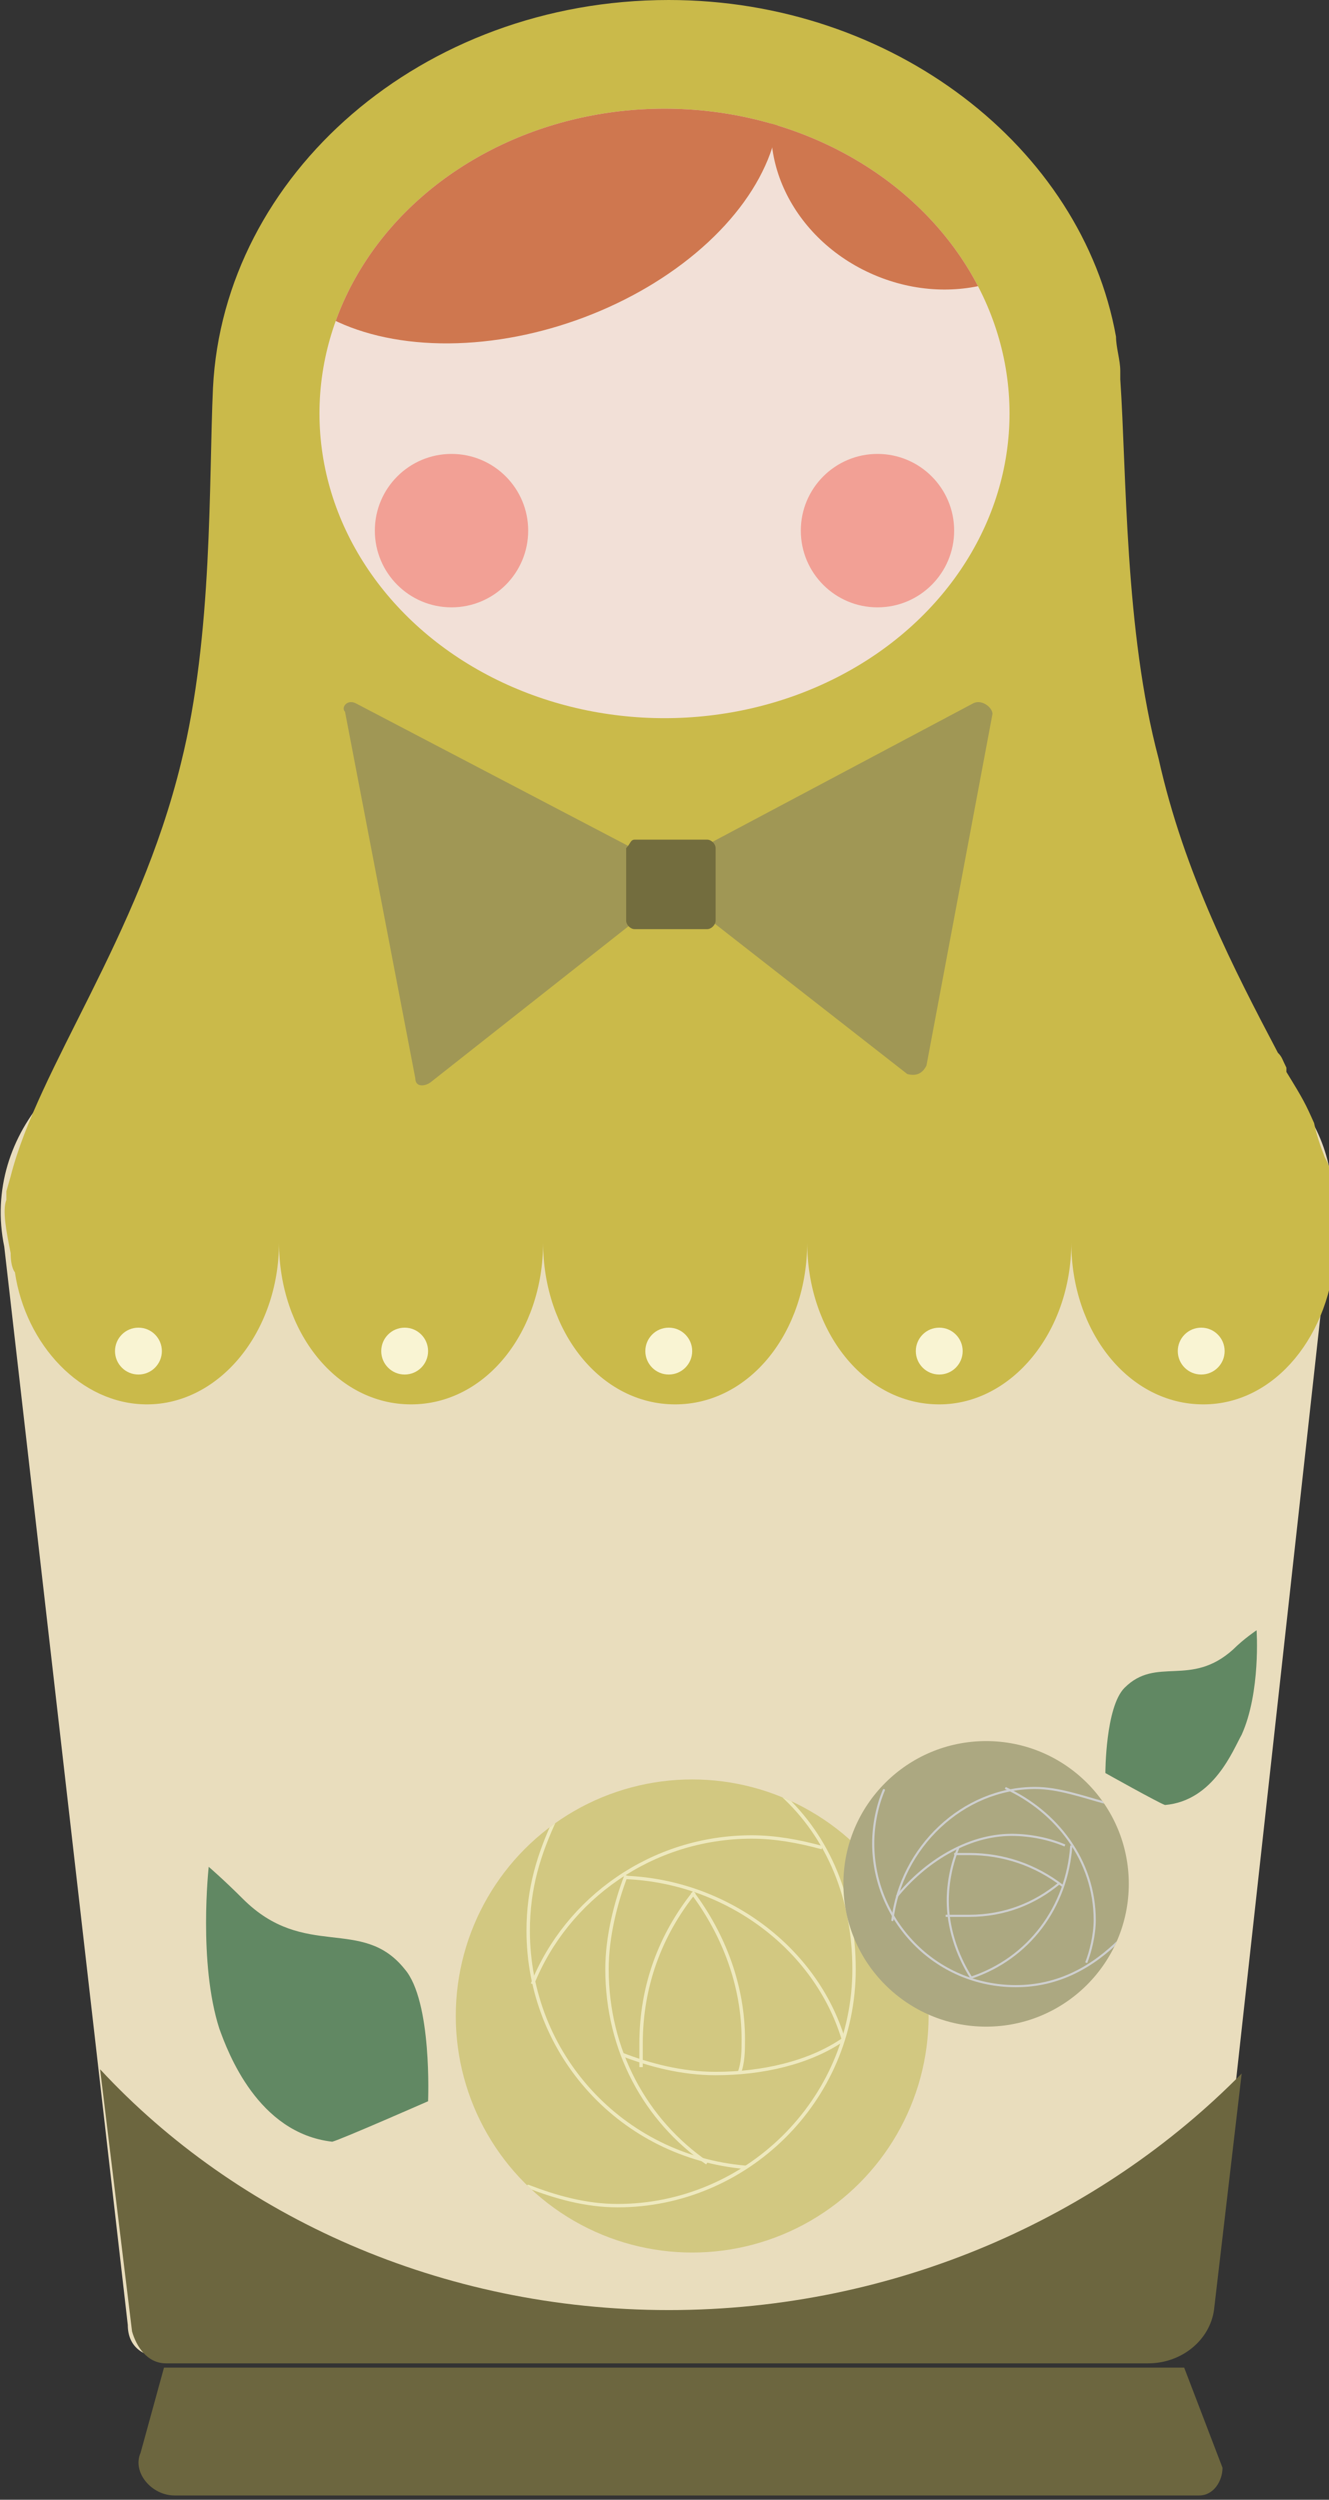 <svg version="1.1" id="レイヤー_1" xmlns="http://www.w3.org/2000/svg" xmlns:xlink="http://www.w3.org/1999/xlink" x="0" y="0" viewBox="0 0 62.4 117.3" xml:space="preserve"><rect x="0" y="0" width="62.4" height="117.3" fill="#333333" stroke="none"/><style>.st1{fill:#6c663f}.st5{fill:#cf774f}.st6{fill:#a09755}.st8{fill:#f2a095}.st9{fill:#f9f4d3}.st12,.st13{fill:none;stroke:#eee9be;stroke-width:.16}.st12{stroke-miterlimit:10}.st13{stroke-linecap:round;stroke-linejoin:round}.st17,.st18{fill:none;stroke:#cecfcf;stroke-width:.1}.st17{stroke-miterlimit:10}.st18{stroke-linecap:round;stroke-linejoin:round}</style><g id="b"><g id="c"><path d="M53.7 110.6H7.6c-.9 0-1.6-.5-1.6-1.5L.2 58.5c-1.1-5.3 3.4-10.2 9.1-10.2H54c5.1 0 9.1 4.2 8.5 8.9l-5.6 50.7c-.1 1.6-1.5 2.9-3.2 2.7z" fill="#e9ddbd"/><path class="st1" d="M56.3 117.1H8.2c-1.1 0-2-1.1-1.6-2l1.1-4h47.9l1.8 4.7c0 .6-.4 1.3-1.1 1.3z"/><path d="M62.6 56.1c0-.4 0-1.1-.4-1.8-.2-.5-.4-1.1-.5-1.6-.4-.9-.5-1.1-1.3-2.4v-.2c-.2-.4-.2-.5-.4-.7-2-3.8-4.4-8.4-5.6-13.8-1.6-6-1.5-13.4-1.8-17.8v-.4c0-.5-.2-1.1-.2-1.6C50.8 6.9 41.9 0 31.4 0 19.8 0 10.5 8.2 10 18.2c-.2 4.4 0 11.6-1.5 17.6-2 8.2-6.7 14.3-8 19.4l-.2.7v.4c-.2.5 0 1.5.2 2.5 0 .7.2.9.2.9.5 3.4 3.1 6.2 6.2 6.2 3.4 0 6.2-3.4 6.2-7.6 0 4.2 2.7 7.6 6.2 7.6s6.2-3.4 6.2-7.6c0 4.2 2.7 7.6 6.2 7.6s6.2-3.4 6.2-7.6c0 4.2 2.7 7.6 6.2 7.6 3.4 0 6.2-3.4 6.2-7.6 0 4.2 2.7 7.6 6.2 7.6 3.4 0 6-3.3 6.2-7.3v-1.5c-.1-.6.1-.6-.1-1zM31.2 37.8z" fill="#caba4a"/><ellipse cx="31.2" cy="19.4" rx="16.2" ry="14.3" fill="#f2e0d7"/><path class="st1" d="M31.4 108.4c-10.7 0-20.3-4.4-26.7-11.3l1.5 12.3c.2.7.7 1.5 1.6 1.5h46.1c1.6 0 2.9-1.1 3.1-2.5l1.3-11.1c-6.6 6.7-16.2 11.1-26.9 11.1z"/><defs><ellipse id="SVGID_1_" cx="31.2" cy="19.4" rx="16.2" ry="14.3"/></defs><clipPath id="SVGID_00000031175802293388196890000002591638880896140448_"><use xlink:href="#SVGID_1_" overflow="visible"/></clipPath><g clip-path="url(#SVGID_00000031175802293388196890000002591638880896140448_)"><ellipse transform="rotate(-19.473 24.304 7.264)" class="st5" cx="24.3" cy="7.3" rx="12.7" ry="8.2"/><ellipse transform="rotate(-66.84 43.716 6.739)" class="st5" cx="43.7" cy="6.7" rx="6.7" ry="7.6"/></g><path class="st6" d="M31.8 40.9L16.7 33c-.4-.2-.7.2-.5.4l3.3 17.2c0 .4.4.4.7.2L32 41.5c.1-.1.1-.5-.2-.6z"/><path class="st6" d="M31.2 40.7L45.7 33c.4-.2.9.2.9.5L43.5 50c-.2.4-.5.5-.9.4l-11.4-8.9c-.4-.1-.4-.6 0-.8z"/><path d="M29.8 39.4h3.4c.2 0 .4.2.4.4v3.4c0 .2-.2.4-.4.4h-3.4c-.2 0-.4-.2-.4-.4v-3.4c.2-.2.2-.4.4-.4z" fill="#736d3e"/><circle class="st8" cx="41.2" cy="24.9" r="3.6"/><circle class="st8" cx="21.2" cy="24.9" r="3.6"/><circle class="st9" cx="6.5" cy="63.4" r="1.1"/><circle class="st9" cx="19" cy="63.4" r="1.1"/><circle class="st9" cx="31.4" cy="63.4" r="1.1"/><circle class="st9" cx="44.1" cy="63.4" r="1.1"/><circle class="st9" cx="56.4" cy="63.4" r="1.1"/><defs><circle id="SVGID_00000057836718766186271820000017979344923822447786_" cx="32.5" cy="94.6" r="11.1"/></defs><clipPath id="SVGID_00000154393666667583512970000000820726655448451975_"><use xlink:href="#SVGID_00000057836718766186271820000017979344923822447786_" overflow="visible"/></clipPath><g clip-path="url(#SVGID_00000154393666667583512970000000820726655448451975_)"><circle cx="32.5" cy="94.6" r="11.1" fill="#d2c881"/><path class="st12" d="M25 93.1c1.6-4 5.6-6.9 10.3-6.9 1.1 0 2.2.2 3.3.5"/><path class="st12" d="M32.5 88.8c1.5 2 2.4 4.4 2.4 6.9 0 .5 0 1.1-.2 1.6"/><path class="st12" d="M30.1 97v-1.1c0-2.7.9-5.1 2.5-7.1m-3.2-.7c4.7.2 8.9 3.3 10.2 7.6"/><path class="st12" d="M39.6 95.7c-1.6 1.1-3.8 1.6-6 1.6-1.6 0-3.1-.4-4.4-.9"/><path class="st12" d="M33.2 101.5c-2.9-2-4.7-5.3-4.7-9.1 0-1.5.4-3.1.9-4.4"/><path class="st13" d="M35 101.7c-5.8-.5-10.2-5.3-10.2-11.1 0-2 .5-3.6 1.3-5.3"/><path class="st13" d="M36.7 84.2c2.2 2 3.4 4.9 3.4 8.2 0 6.2-5.1 11.1-11.1 11.1-1.5 0-2.9-.4-4.2-.9"/></g><path d="M20.1 98.6s.2-4.7-1.1-6.2c-2-2.5-4.7-.4-7.6-3.3-.9-.9-1.6-1.5-1.6-1.5s-.5 4.5.5 7.6c.4 1.1 1.8 4.9 5.3 5.3.4-.1 4.5-1.9 4.5-1.9zm31.8-15.4s0-3.1.9-4c1.5-1.5 3.1 0 5.1-1.8.5-.5 1.1-.9 1.1-.9s.2 2.9-.7 4.9c-.4.7-1.3 3.1-3.6 3.3-.3-.1-2.8-1.5-2.8-1.5z" fill="#618863"/><defs><circle id="SVGID_00000176752813831767703690000018047404903392640901_" cx="46.3" cy="88.4" r="6.7"/></defs><clipPath id="SVGID_00000058556934061894573470000007561061044522180247_"><use xlink:href="#SVGID_00000176752813831767703690000018047404903392640901_" overflow="visible"/></clipPath><g clip-path="url(#SVGID_00000058556934061894573470000007561061044522180247_)"><circle cx="46.3" cy="88.4" r="6.7" fill="#aca881"/><path class="st17" d="M47.2 83.9c2.4 1.1 4.2 3.4 4.2 6.2 0 .7-.2 1.5-.4 2"/><path class="st17" d="M49.7 88.4c-1.1.9-2.5 1.5-4.2 1.5h-1.1"/><path class="st17" d="M44.8 87h.7c1.6 0 3.1.5 4.4 1.5m.4-1.9c-.2 2.9-2 5.3-4.7 6.2"/><path class="st17" d="M45.6 92.8c-.7-1.1-1.1-2.4-1.1-3.6 0-.9.2-1.8.5-2.5"/><path class="st17" d="M42.1 89c1.3-1.6 3.3-2.9 5.4-2.9.9 0 1.8.2 2.5.5"/><path class="st18" d="M41.9 90.1c.4-3.4 3.3-6.2 6.7-6.2 1.1 0 2.2.4 3.3.7"/><path class="st18" d="M52.6 91c-1.3 1.3-2.9 2.2-4.9 2.2-3.8 0-6.7-3.1-6.7-6.7 0-.9.2-1.8.5-2.5"/></g></g></g></svg>